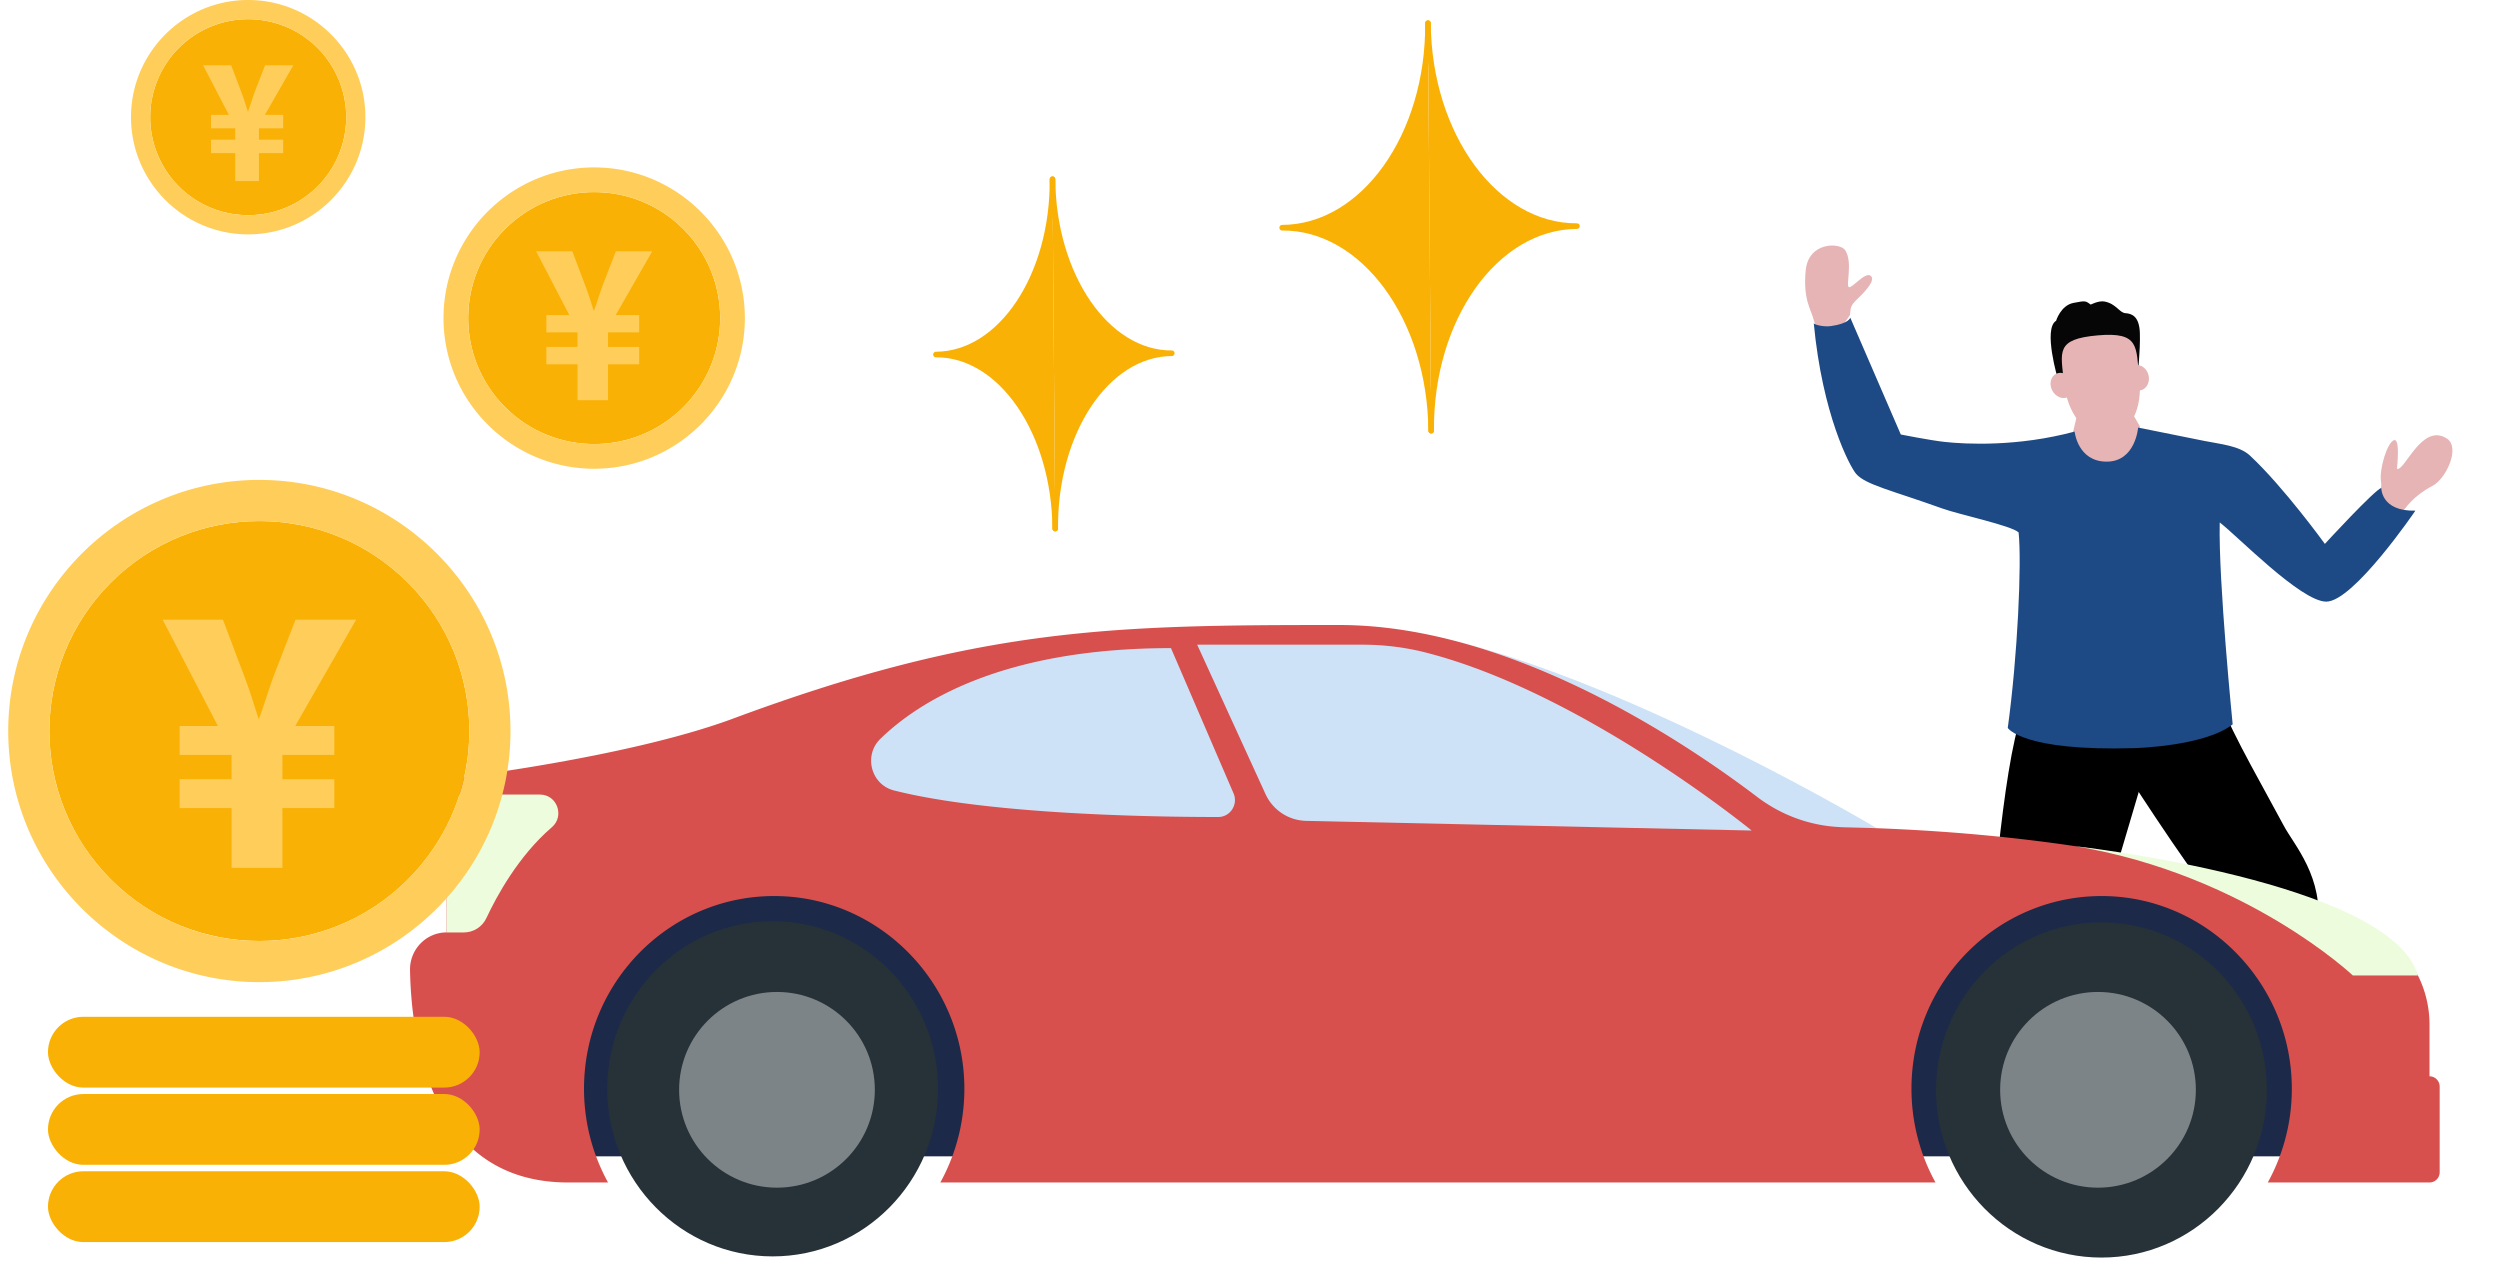 <svg width="224" height="113" fill="none" xmlns="http://www.w3.org/2000/svg"><g clip-path="url(#a)"><g clip-path="url(#b)"><path d="M165.759 28.236c.087-.532-.074-.752.646-1.435.719-.682 1.687-1.711 1.203-2.093-.484-.382-1.65 1.133-1.948 1.018-.298-.116.372-2.232-.322-3.297-.435-.705-3.3-.81-3.548 1.805-.249 2.614.471 3.446.731 4.464.261 1.018 1.34 2.302 1.34 2.302l1.898-2.776v.012Zm46.993 16.829c.158-.256.74-.826.582-1.944-.159-1.118.569-3.482 1.164-3.68.595-.198.264 2.562.264 2.562.675.29 2.223-4.158 4.472-2.714 1.244.792-.053 3.622-1.31 4.262-3.082 1.584-3.625 4.449-3.625 4.449l-1.561-2.946.014.011Zm-27.014-6.318s1.065 3.507 3.221 3.238c2.156-.269 2.481-2.233 2.779-3.787L190.453 36l-4.156.374-.559 2.373Z" fill="#E6B4B4"/><path d="M184.397 34s-1.359-4.535-.173-5.256c0 0 .415-1.38 1.555-1.603 1.14-.224 1.082-.174 1.554.15 0 0 .714-.374 1.233-.274 1.048.199 1.324 1.006 1.877 1.044.552.037 1.243.26 1.289 1.789.047 1.528-.195 3.777-.195 3.777l-7.129.373h-.011Z" fill="#060606"/><path d="M185.294 35.571c.484-.248.634-.914.337-1.486-.298-.572-.931-.835-1.415-.586-.483.249-.634.914-.336 1.486.297.572.93.835 1.414.586Zm6.512-.596c.536-.126.852-.731.704-1.352-.148-.62-.702-1.02-1.239-.894-.536.127-.851.732-.704 1.352.148.62.702 1.02 1.239.894Z" fill="#E6B4B4"/><path d="M191.688 33.83c.295 2.756-.724 5.02-2.812 5.163-2.088.142-3.648-1.954-3.943-4.723-.294-2.77-.773-3.883 3.009-4.22 3.783-.336 3.439 1.01 3.734 3.78h.012Z" fill="#E6B4B4"/><path d="M191.725 70.644s-4.844 16.501-5.503 18.24c-.659 1.74-1.512 14.613-1.615 16.276 0 0-3.605 1.889-6.06 0 0 0-1.227-15.55-.658-18.39.568-2.84 1.421-17.802 3.32-22.97l10.142-.8.387 7.631-.013.013Z" fill="#000"/><path d="M190.738 69.59s7.157 11.15 9.271 12.956c0 0-6.03 9.99-6.418 10.564 0 0 .087 2.466 4.767 2.89 0 0 8.632-8.16 9.283-12.769.651-4.61-2.139-7.562-3.04-9.293-.901-1.732-5.167-9.219-5.242-10.253L191.564 63l-.826 6.59Z" fill="#000"/><path d="M213.387 43.708c-.611.161-5.079 5.025-5.079 5.025s-3.668-5.075-6.713-7.916c-.948-.881-2.633-1.018-4.105-1.315-3.008-.608-5.915-1.192-5.915-1.192s-.225 3.053-2.82 3.053c-2.596 0-2.87-2.693-2.87-2.693-5.079 1.365-9.708 1.142-11.705.919-1.235-.137-3.868-.658-3.868-.658l-4.53-10.472s-.075.521-1.722.757c-.686.1-1.535-.137-1.547-.26.773 8.213 3.232 12.841 3.793 13.499.849.98 3.182 1.476 7.712 3.101 1.51.546 6.177 1.527 6.85 2.147.287 2.754-.087 11.08-.973 17.52 0 0 1.298 2.109 11.33 1.81 0 0 6.302-.148 8.823-2.133 0 0-1.286-12.817-1.161-18.09 1.535 1.166 7.275 7.097 9.546 7.097 2.446 0 7.986-8.152 7.986-8.152-3.132.074-3.057-2.072-3.057-2.072l.025.025Z" fill="#1D4A84"/></g><path d="M50.84 103.608h157.958l-6.413-24H50.84v24Z" fill="#1C2948"/><path d="M168.156 74.208c-2.367-.09-4.829-.138-7.385-.138 0 0-14.147-12.44-30.514-16.674 16.827 4.21 37.901 16.81 37.901 16.81l-.002.002Z" fill="#CEE2F7"/><path d="M40.016 83.547V69.812S55.92 67.97 65.538 64.44C87.803 56.154 99.77 56 119.99 56c15.352 0 30.901 10.416 37.497 15.432a13.206 13.206 0 0 0 7.7 2.686c24.285.54 39.298 5.45 46.755 8.767 3.495 1.555 5.743 5.063 5.743 8.928v4.624c.501 0 .909.412.909.92v7.673a.915.915 0 0 1-.909.921h-14.492a17.378 17.378 0 0 0 2.148-8.842c-.227-9.158-7.609-16.616-16.648-16.819-9.587-.214-17.425 7.595-17.425 17.26 0 3.051.783 5.914 2.154 8.401H84.253a17.377 17.377 0 0 0 2.148-8.842c-.226-9.158-7.608-16.616-16.647-16.819-9.587-.214-17.426 7.595-17.426 17.26 0 3.051.784 5.914 2.154 8.401h-3.56c-12.322 0-14.068-12.766-14.183-19.027-.034-1.857 1.445-3.38 3.278-3.38l-.001.003Z" fill="#D7504D"/><path d="M127.796 58.48c14.068 3.607 29.151 15.935 29.151 15.935l-39.926-.866a4.103 4.103 0 0 1-3.635-2.408l-6.119-13.377h14.804c1.93 0 3.853.235 5.725.715Zm-22.876-.408 5.605 13.011c.431 1-.293 2.12-1.37 2.12-5.657.003-20.508-.21-29.058-2.38-2.054-.522-2.742-3.14-1.215-4.624 3.474-3.377 11.029-8.127 26.036-8.127h.002Z" fill="#CEE2F7"/><path d="M216.646 87.401h-5.833s-9.539-9.021-24.848-11.579c0 0 28.281 3.158 30.683 11.58h-.002Zm-176.63-3.853h1.545c.864 0 1.654-.503 2.024-1.295.893-1.914 2.853-5.548 5.86-8.132 1.165-1 .468-2.928-1.06-2.928h-8.37v12.355Z" fill="#EDFCDC"/><path d="M69.229 112.573c8.185 0 14.82-6.722 14.82-15.015s-6.635-15.016-14.82-15.016-14.82 6.723-14.82 15.016 6.635 15.015 14.82 15.015Zm119.061.105c8.185 0 14.821-6.723 14.821-15.016s-6.636-15.016-14.821-15.016c-8.185 0-14.82 6.723-14.82 15.016s6.635 15.016 14.82 15.016Z" fill="#263238"/><circle cx="69.617" cy="97.647" r="8.768" fill="#7D8488"/><circle cx="187.981" cy="97.647" r="8.768" fill="#7D8488"/><rect x="4.298" y="104.946" width="38.68" height="6.345" rx="3.173" fill="#FAB106"/><rect x="4.298" y="98.024" width="38.68" height="6.345" rx="3.173" fill="#FAB106"/><rect x="4.298" y="91.103" width="38.68" height="6.345" rx="3.173" fill="#FAB106"/><g clip-path="url(#c)"><path d="M36.541 78.802c7.347-7.347 7.347-19.258 0-26.604-7.346-7.346-19.257-7.346-26.603 0-7.347 7.346-7.347 19.258 0 26.604 7.346 7.346 19.257 7.346 26.603 0Z" fill="#FAB106"/><path d="M45.738 65.5c0-12.256-9.85-22.253-22.049-22.494a16.9 16.9 0 0 0-.451-.006C10.832 43 .738 53.094.738 65.5c0 12.405 10.094 22.5 22.5 22.5.15 0 .301-.002.451-.006 12.2-.24 22.05-10.238 22.05-22.495Zm-22.5 18.811c-10.371 0-18.81-8.44-18.81-18.812 0-10.372 8.437-18.81 18.81-18.81 10.374 0 18.813 8.438 18.813 18.812 0 10.373-8.44 18.811-18.812 18.811Z" fill="#FFCD59"/><path d="M20.75 77.76v-5.357h-4.653v-2.59h4.652V67.64h-4.652v-2.59h3.427l-4.953-9.526h5.403l1.901 5.03c.551 1.43.876 2.59 1.302 3.87h.024c.45-1.19.826-2.53 1.326-3.87l1.951-5.03h5.43l-5.455 9.526h3.503v2.59h-4.652v2.174h4.652v2.59h-4.652v5.357h-4.555Z" fill="#FFCD59"/></g><g clip-path="url(#d)"><path d="M61.22 36.481c4.408-4.408 4.408-11.554 0-15.962-4.408-4.408-11.555-4.408-15.962 0-4.408 4.408-4.408 11.554 0 15.962 4.407 4.408 11.554 4.408 15.962 0Z" fill="#FAB106"/><path d="M66.738 28.5c0-7.354-5.91-13.352-13.23-13.497a12.18 12.18 0 0 0-.27-.003c-7.444 0-13.5 6.056-13.5 13.5 0 7.443 6.056 13.5 13.5 13.5l.27-.003c7.32-.145 13.231-6.143 13.231-13.497Zm-13.5 11.287c-6.223 0-11.286-5.064-11.286-11.287 0-6.224 5.063-11.287 11.287-11.287 6.224 0 11.287 5.063 11.287 11.287 0 6.224-5.064 11.287-11.287 11.287Z" fill="#FFCD59"/><path d="M51.745 35.857v-3.215h-2.791v-1.554h2.79v-1.304h-2.79V28.23h2.056l-2.972-5.715h3.242l1.14 3.018c.331.857.526 1.554.781 2.322h.015c.27-.715.496-1.518.796-2.322l1.17-3.018h3.258l-3.273 5.715h2.102v1.554h-2.791v1.304h2.791v1.554h-2.791v3.215h-2.733Z" fill="#FFCD59"/></g><g clip-path="url(#e)"><path d="M28.446 16.708A8.779 8.779 0 1 0 16.031 4.292a8.779 8.779 0 0 0 12.415 12.416Z" fill="#FAB106"/><path d="M32.738 10.5c0-5.72-4.596-10.385-10.29-10.497a9.333 9.333 0 0 0-.21-.003c-5.79 0-10.5 4.71-10.5 10.5s4.71 10.5 10.5 10.5l.21-.003c5.694-.112 10.29-4.777 10.29-10.497Zm-10.5 8.779c-4.84 0-8.778-3.939-8.778-8.78 0-4.84 3.938-8.778 8.778-8.778 4.841 0 8.78 3.938 8.78 8.78 0 4.84-3.939 8.778-8.78 8.778Z" fill="#FFCD59"/><path d="M21.076 16.222v-2.5h-2.17v-1.209h2.17v-1.014h-2.17V10.29h1.599l-2.312-4.445h2.522l.887 2.347c.257.667.409 1.209.607 1.806h.012c.21-.556.385-1.18.619-1.806l.91-2.347h2.533l-2.545 4.445h1.635v1.21h-2.171v1.014h2.17v1.209h-2.17v2.5h-2.125Z" fill="#FFCD59"/></g><path d="M127.946 2.073c.079 10.068-5.782 18.29-13.065 18.33 7.283-.04 13.272 8.118 13.351 18.187" fill="#FAB106"/><path d="M127.946 2.073c.079 10.068-5.782 18.29-13.065 18.33 7.283-.04 13.272 8.118 13.351 18.187" stroke="#FAB106" stroke-width=".5" stroke-linecap="round" stroke-linejoin="round"/><path d="M127.946 2.074c.079 10.069 6.068 18.226 13.351 18.186-7.283.04-13.144 8.263-13.065 18.331" fill="#FAB106"/><path d="M127.946 2.074c.079 10.069 6.068 18.226 13.351 18.186-7.283.04-13.144 8.263-13.065 18.331" stroke="#FAB106" stroke-width=".5" stroke-linecap="round" stroke-linejoin="round"/><path d="M94.304 16.058c.068 8.63-4.617 15.676-10.443 15.708 5.826-.032 10.62 6.962 10.688 15.592" fill="#FAB106"/><path d="M94.304 16.058c.068 8.63-4.617 15.676-10.443 15.708 5.826-.032 10.62 6.962 10.688 15.592" stroke="#FAB106" stroke-width=".5" stroke-linecap="round" stroke-linejoin="round"/><path d="M94.304 16.059c.067 8.63 4.862 15.624 10.688 15.592-5.826.032-10.51 7.078-10.443 15.708" fill="#FAB106"/><path d="M94.304 16.059c.067 8.63 4.862 15.624 10.688 15.592-5.826.032-10.51 7.078-10.443 15.708" stroke="#FAB106" stroke-width=".5" stroke-linecap="round" stroke-linejoin="round"/></g><defs><clipPath id="a"><path fill="#fff" transform="translate(.738)" d="M0 0h223v112.678H0z"/></clipPath><clipPath id="b"><path fill="#fff" transform="translate(161.738 20)" d="M0 0h62v69H0z"/></clipPath><clipPath id="c"><path fill="#fff" transform="translate(.738 43)" d="M0 0h45v45H0z"/></clipPath><clipPath id="d"><path fill="#fff" transform="translate(39.738 15)" d="M0 0h27v27H0z"/></clipPath><clipPath id="e"><path fill="#fff" transform="translate(11.738)" d="M0 0h21v21H0z"/></clipPath></defs></svg>